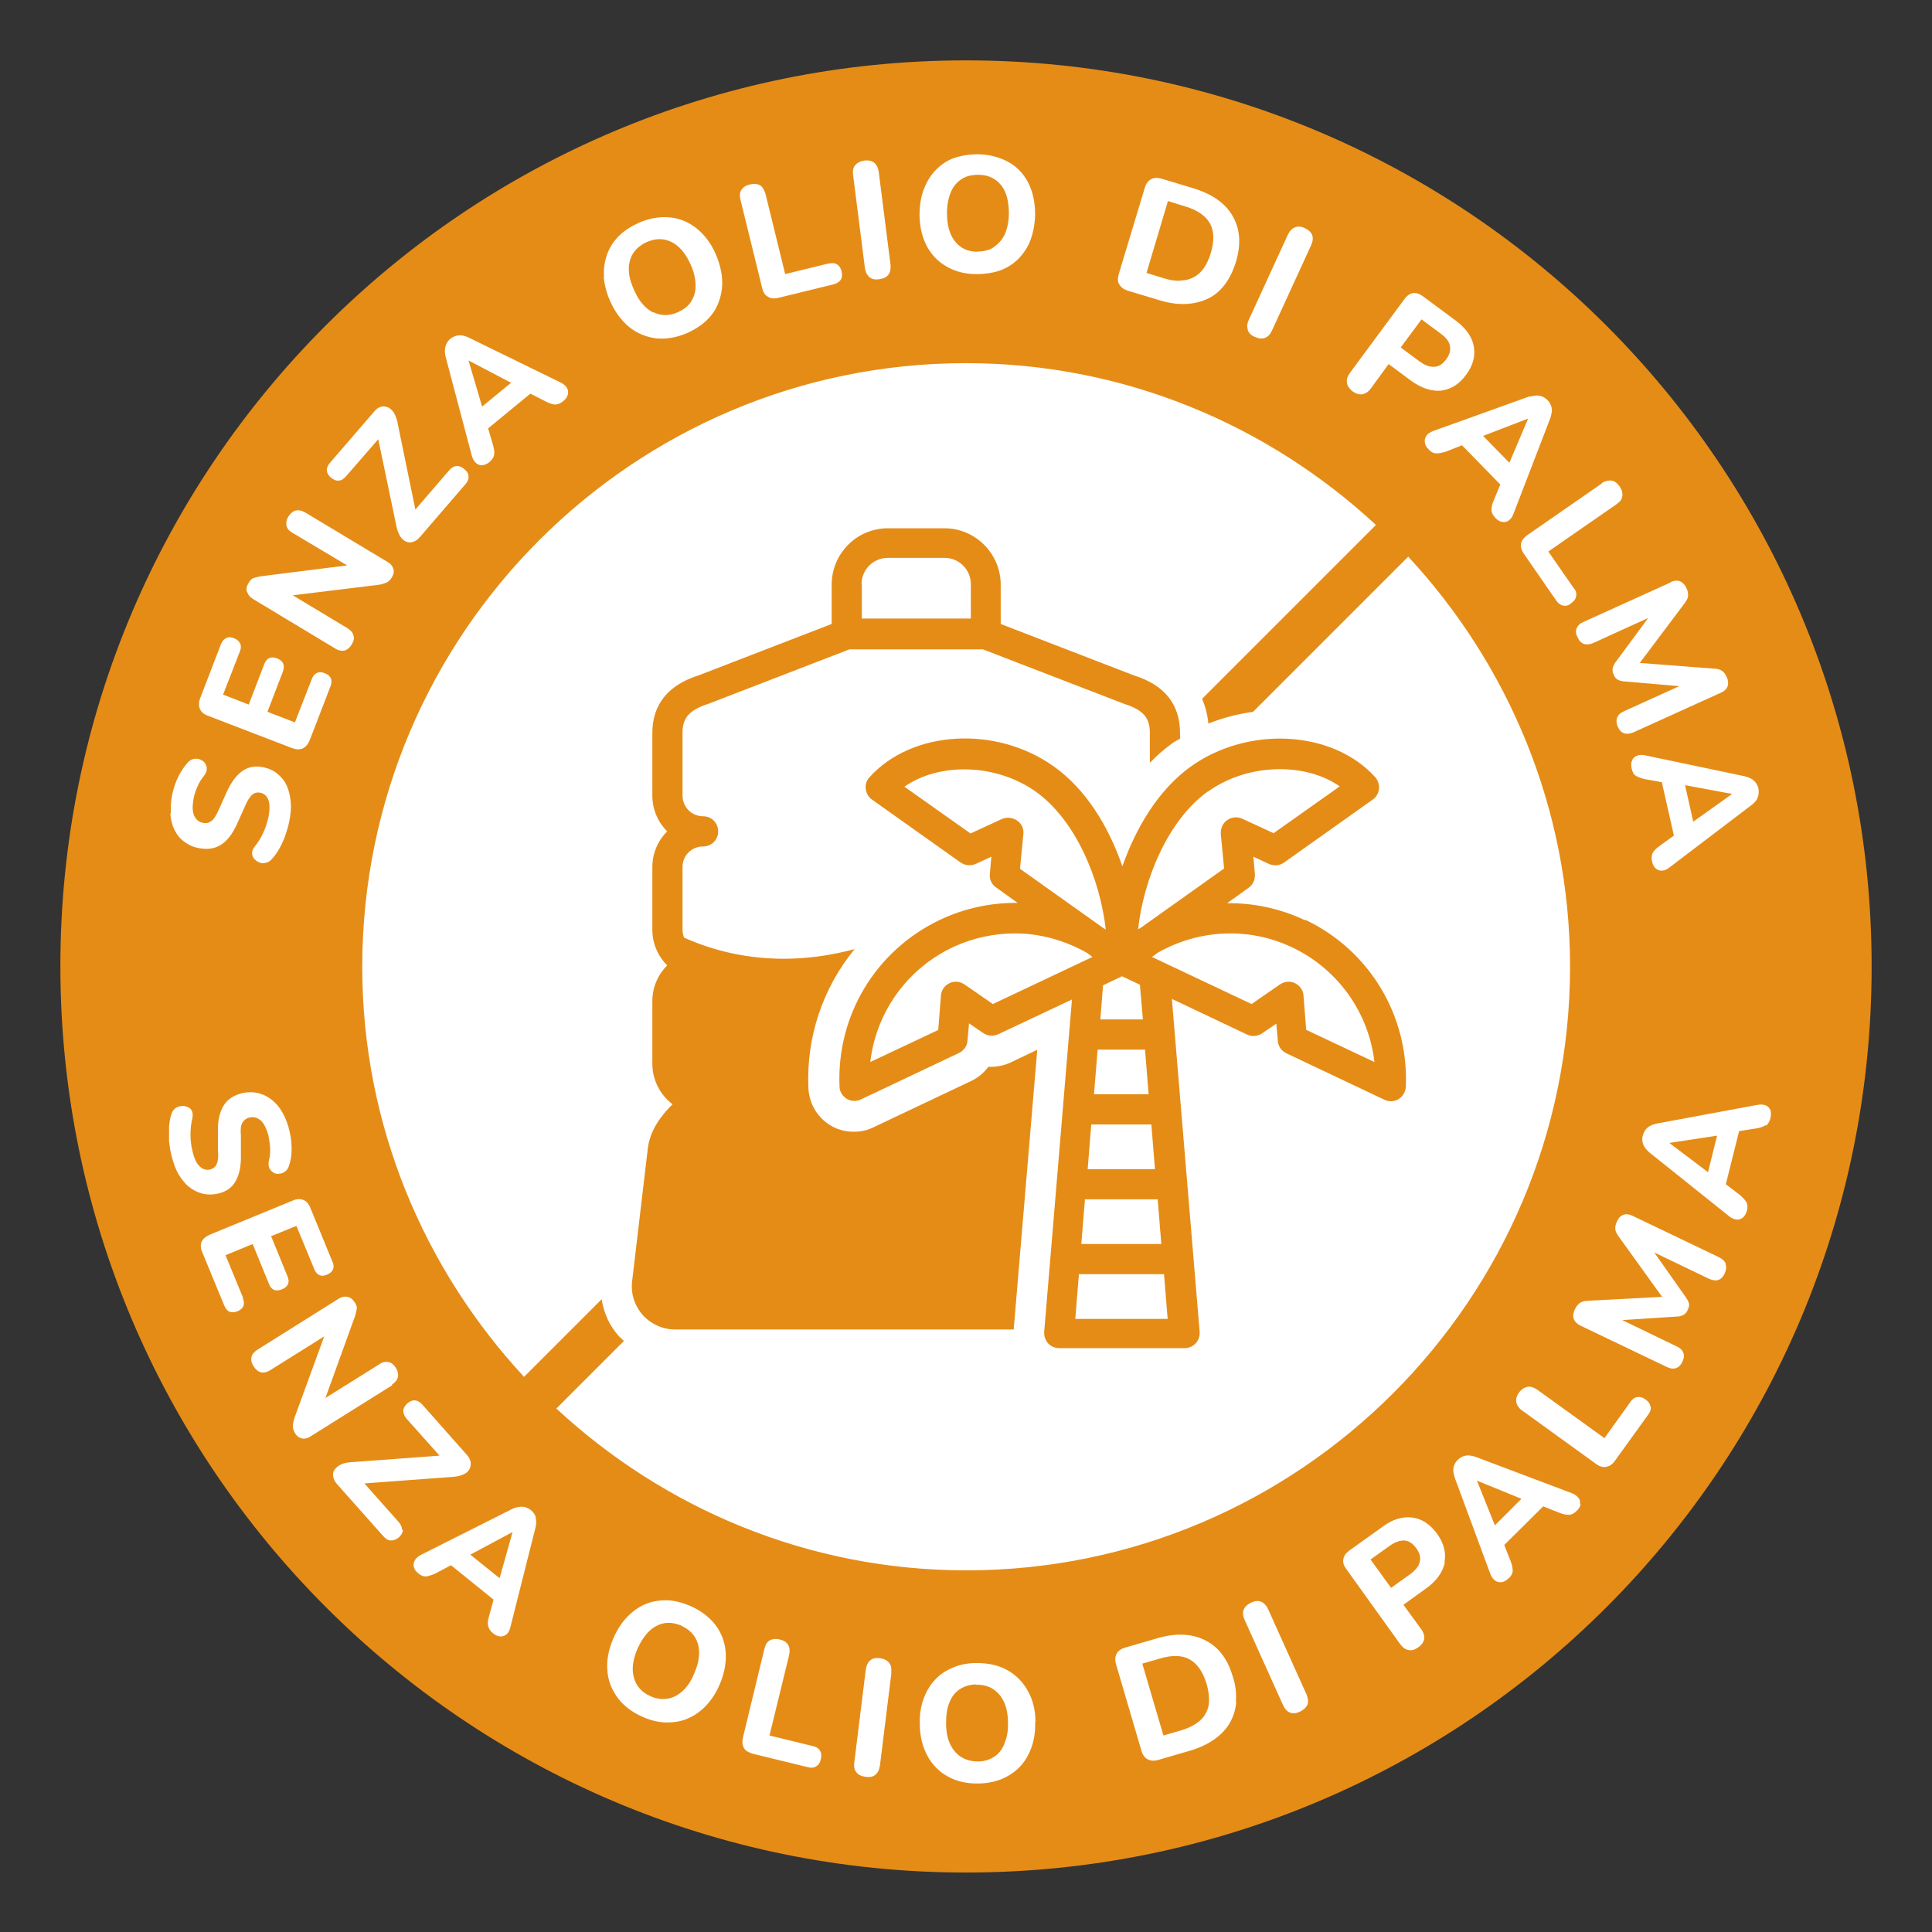 <?xml version="1.0" encoding="UTF-8"?><svg id="uuid-62fa9fc3-3b9c-4dca-b0a5-3b0213d7dc77" xmlns="http://www.w3.org/2000/svg" viewBox="0 0 64 64"><rect x="0" y="0" width="64" height="64" fill="#333333" stroke="none"/><g id="uuid-19954d2a-77cc-4153-b104-d0533b31e365"><circle cx="32" cy="32" r="29.46" style="fill:#fff;"/></g><g id="uuid-179b7d03-54d3-476a-a72e-fad74e5324c9"><path d="m39.97,55.78c.06.2.08.38.08.55s-.04.31-.11.43c-.07.13-.17.24-.31.33-.13.09-.3.17-.5.23l-.59.17-.7-2.38.59-.17c.4-.12.73-.11.98.03.25.14.44.41.56.81ZM16.93,12.68l-1.41-.74h0s.45,1.53.45,1.53l.96-.79Zm4.71-2.34c.26.13.53.13.82,0,.2-.09.35-.21.44-.36.1-.16.15-.34.14-.54,0-.21-.05-.43-.16-.67-.16-.37-.37-.62-.63-.75-.26-.13-.53-.13-.83,0-.19.09-.34.21-.44.36-.1.15-.15.33-.15.54,0,.21.06.43.17.68.16.37.37.61.63.75Zm-6.06,41.16l.97.78.43-1.53h0s-1.4.75-1.4.75Zm30.94-.47c-.15,0-.31.05-.49.18l-.63.45.68.94.63-.45c.18-.13.29-.27.32-.41.04-.15,0-.3-.12-.46-.11-.15-.24-.24-.39-.25Zm-23.95,2.82c-.2-.08-.38-.11-.56-.08-.18.03-.35.12-.5.26s-.28.34-.39.58c-.16.37-.2.69-.12.97.08.28.26.48.55.61.2.09.39.11.57.08s.35-.12.5-.26.28-.33.38-.58c.16-.37.2-.69.12-.97s-.27-.48-.56-.61Zm9.77,1.95c-.21,0-.4.06-.55.16s-.27.25-.34.44c-.08.19-.11.42-.11.69,0,.4.1.71.29.93s.44.33.76.33c.22,0,.4-.06.55-.16.15-.1.27-.25.34-.45.08-.19.12-.42.11-.68,0-.4-.1-.71-.29-.93-.19-.22-.44-.33-.76-.32Zm15.17-43.65c.15,0,.28-.09.4-.25.11-.15.15-.3.12-.45s-.14-.28-.32-.41l-.62-.46-.69.93.62.46c.18.13.34.19.49.18Zm7.8,25.72l1.27.96.3-1.21-1.57.24h0Zm-6.38,11.19l.59,1.47.88-.88-1.47-.6h0Zm13.07-17.03c0,16.57-13.43,30-30,30S2,48.57,2,32,15.43,2,32,2s30,13.43,30,30Zm-4.18-6.31l-3.33-.7c-.11-.02-.2-.02-.27.02-.08.03-.13.08-.16.16-.03.07-.03.16-.01.26.03.12.07.2.14.24s.17.08.3.11l.56.1.4,1.77-.47.34c-.11.08-.19.16-.23.23-.04.08-.05.18-.02.3.02.09.06.17.12.22.06.05.13.08.21.07.08,0,.16-.04.25-.11l2.71-2.06c.11-.08.18-.17.21-.26s.04-.19.02-.29c-.02-.1-.07-.18-.14-.25s-.17-.12-.3-.15Zm-2.47-6.43l-2.89,1.31c-.12.05-.19.12-.23.21-.04.09-.03.19.03.3.05.12.12.19.21.22.09.03.19.02.31-.03l1.82-.83-1.1,1.49c-.04.06-.07.13-.08.19-.01.06,0,.13.04.21.03.07.07.12.12.15.05.03.12.05.2.06l1.85.16-1.83.83c-.12.05-.19.12-.23.21-.03.09-.03.19.02.3.05.12.12.19.21.22.09.03.19.02.31-.03l2.89-1.31c.12-.05.2-.13.23-.22.03-.09.02-.19-.03-.3-.04-.1-.1-.17-.16-.21s-.15-.07-.26-.07l-2.46-.19,1.48-1.97c.07-.09.11-.17.12-.24,0-.07,0-.16-.05-.26-.05-.11-.12-.19-.21-.23-.09-.04-.19-.03-.32.02Zm-2.28-3.28l-2.48,1.72c-.11.08-.18.17-.2.27s0,.21.08.33l1.08,1.56c.07.1.14.15.23.17.09.02.18,0,.27-.08.09-.06.15-.14.16-.23.02-.09,0-.18-.08-.27l-.84-1.21,2.25-1.56c.12-.08.19-.17.2-.27.02-.1-.01-.21-.09-.33-.08-.11-.17-.18-.27-.19s-.21.01-.33.09Zm-2.4-2.88l-3.2,1.15c-.1.04-.18.09-.22.16-.05.07-.06.14-.05.22.01.08.05.15.13.23.08.09.17.13.25.13s.19-.02.32-.06l.53-.21,1.27,1.3-.22.53c-.05.12-.08.23-.07.32,0,.09.05.18.14.27.07.07.14.11.22.12.08.01.15,0,.21-.05.07-.05.12-.12.16-.23l1.22-3.17c.04-.13.06-.24.04-.33-.02-.1-.06-.18-.14-.26-.07-.07-.16-.12-.25-.14-.1-.02-.21,0-.34.03Zm-6.05-.45c.01.1.08.2.18.28.12.08.22.12.33.1.1-.02.2-.08.28-.19l.59-.81.74.55c.35.25.68.36,1,.33.32-.04.6-.21.83-.53.23-.31.31-.62.25-.94-.06-.32-.26-.6-.61-.86l-1.08-.8c-.11-.08-.21-.11-.32-.1-.1.01-.2.08-.28.19l-1.81,2.45c-.08.11-.12.22-.1.32Zm-3.29-1.75c.04.1.11.18.24.23.13.06.24.07.34.03.1-.04.17-.12.23-.25l1.29-2.81c.06-.13.07-.24.04-.34-.04-.1-.12-.17-.24-.23-.12-.06-.23-.07-.33-.03-.1.04-.18.12-.24.25l-1.29,2.81c-.06.13-.07.24-.03.34Zm-4.25-1.51c.05.1.14.16.28.21l1.03.31c.32.1.61.14.88.13s.51-.07.73-.17.41-.26.57-.47c.16-.21.28-.46.37-.75.18-.59.14-1.1-.11-1.53-.25-.43-.69-.73-1.32-.92l-1.03-.31c-.14-.04-.25-.04-.35.02-.1.05-.17.15-.21.29l-.86,2.85c-.04.14-.04.26.02.35Zm-6.62-2.36c0,.4.07.75.22,1.05.15.3.37.54.66.71.29.17.62.26,1,.26.29,0,.55-.04.79-.12.24-.09.44-.22.61-.39.17-.18.31-.38.4-.63s.14-.52.15-.82c0-.4-.07-.75-.22-1.05-.15-.3-.37-.54-.66-.7s-.62-.25-1-.26c-.29,0-.55.04-.79.12s-.44.22-.61.39c-.17.17-.3.38-.4.63s-.14.52-.15.82Zm-2.2-1.26l.39,3.07c.02.14.07.24.15.31.08.07.19.09.33.07.14-.02.24-.07.3-.15s.08-.19.07-.33l-.39-3.07c-.02-.14-.07-.24-.15-.31-.08-.06-.19-.09-.33-.07-.13.02-.23.07-.3.15s-.09.19-.07.34Zm-3.73.82l.72,2.93c.03.13.09.23.19.28.09.06.2.07.33.04l1.84-.45c.11-.03.19-.08.24-.15.05-.08.05-.17.03-.28-.03-.11-.08-.19-.15-.23-.08-.05-.17-.05-.29-.03l-1.43.35-.65-2.65c-.04-.14-.1-.24-.18-.29s-.2-.06-.34-.03c-.13.03-.22.09-.28.18s-.06.2-.03.34Zm-4.53,2.55c.02.26.09.53.21.8.16.37.38.65.64.87.27.21.57.33.9.37.33.03.67-.03,1.02-.18.26-.12.49-.27.66-.44.18-.18.31-.38.39-.62.08-.23.12-.48.1-.74-.02-.26-.09-.53-.21-.81-.16-.37-.38-.65-.64-.86-.27-.21-.56-.33-.89-.36-.33-.03-.67.03-1.02.18-.26.12-.48.26-.66.44-.18.18-.31.38-.39.61-.08.23-.12.47-.1.74Zm-5.24,2.3c-.03.1-.03.21,0,.34l.87,3.29c.03.1.07.18.14.24.06.05.13.08.21.07s.16-.04.24-.11c.09-.08.14-.16.15-.24s0-.19-.04-.32l-.16-.55,1.4-1.15.51.26c.12.06.22.1.31.1.09,0,.18-.04.28-.12.07-.06.12-.13.14-.21s.01-.15-.03-.22c-.04-.07-.11-.13-.21-.18l-3.05-1.49c-.12-.06-.23-.08-.33-.07s-.19.05-.27.11c-.08.07-.13.15-.16.24Zm-3.93,4.11c0,.09.05.17.13.24.09.07.17.11.26.1.09,0,.17-.06.25-.15l1.06-1.22.61,2.92c.03.12.07.22.12.3s.12.14.19.17c.07.03.15.04.23.01.08-.02.16-.08.23-.16l1.5-1.74c.08-.09.12-.18.11-.27,0-.09-.05-.17-.14-.24-.09-.08-.18-.11-.26-.1-.09,0-.17.06-.25.15l-1.11,1.29-.6-2.92c-.03-.12-.07-.22-.12-.3-.06-.08-.12-.14-.2-.17-.08-.03-.15-.04-.23-.01-.08.02-.15.07-.22.16l-1.45,1.68c-.08.09-.12.18-.11.27Zm-2.64,4.03c.03.1.1.18.22.25l2.69,1.62c.11.07.22.09.31.07s.17-.09.24-.2c.07-.11.09-.21.06-.3-.02-.09-.09-.17-.2-.24l-1.81-1.09,2.86-.35c.11-.02.2-.05.26-.08.06-.03.12-.09.17-.18.05-.09.07-.18.04-.27-.03-.09-.09-.17-.2-.23l-2.73-1.64c-.11-.06-.21-.08-.3-.06-.09.02-.17.09-.24.19-.07.11-.09.22-.07.31.02.1.09.18.2.24l1.81,1.08-2.86.36c-.11.02-.19.04-.25.06-.06.03-.11.08-.16.17-.06.1-.08.19-.05.29Zm-1.57,3.87c.04.1.13.18.27.23l2.78,1.07c.14.05.26.06.36.01s.17-.13.23-.27l.69-1.79c.04-.1.04-.19.01-.26-.03-.07-.1-.13-.2-.17-.1-.04-.19-.04-.26-.01-.07.03-.13.1-.17.2l-.56,1.44-.91-.35.51-1.33c.04-.11.04-.2.01-.27s-.1-.13-.2-.17c-.1-.04-.19-.04-.26-.01s-.13.1-.17.21l-.51,1.33-.85-.33.56-1.44c.04-.1.04-.19,0-.26-.03-.07-.1-.13-.2-.17-.1-.04-.19-.04-.26,0-.07.03-.13.1-.17.2l-.69,1.79c-.05.13-.05.25-.01.35Zm-.98,3.47c.02.2.06.38.14.54s.18.29.32.39c.13.1.29.18.47.21.28.06.53.03.74-.1.21-.13.39-.36.54-.69l.26-.58c.08-.19.16-.32.24-.39.08-.07.17-.09.28-.07.12.03.21.1.26.24.05.13.05.33,0,.58-.04.17-.09.34-.17.51s-.17.32-.28.45c-.06.07-.09.15-.09.22,0,.08.03.14.07.19.05.05.1.09.17.12.07.03.14.03.22.01s.15-.06.21-.14c.09-.1.17-.21.24-.34s.14-.27.19-.42c.05-.15.1-.31.13-.46.05-.24.07-.46.05-.66s-.06-.38-.13-.53c-.07-.16-.18-.29-.3-.39-.13-.11-.28-.18-.46-.22-.27-.06-.51-.02-.71.12-.2.14-.38.38-.53.72l-.26.58c-.08.18-.16.3-.24.36-.08.06-.17.08-.27.06-.1-.02-.17-.06-.23-.13-.06-.07-.1-.16-.11-.27-.02-.11,0-.25.02-.4.03-.14.07-.27.13-.4.05-.13.12-.24.21-.35.07-.09.1-.17.1-.24s-.02-.13-.06-.19c-.04-.06-.09-.09-.16-.12s-.14-.03-.21-.02-.13.05-.19.11c-.12.13-.23.29-.32.47-.09.18-.15.37-.2.57-.05.23-.06.45-.05.65Zm.63,12.37c.13.11.28.18.44.22.16.04.33.04.51,0,.27-.06.47-.2.59-.42s.18-.5.17-.88v-.63c-.02-.2,0-.34.05-.42s.12-.14.22-.17c.1-.02.19-.02.27.02.08.04.16.1.22.2.06.1.11.22.15.37.03.14.05.28.06.42,0,.14,0,.27-.04.4-.02.11-.02.19.01.26.03.06.07.11.13.15s.12.05.2.04c.07,0,.14-.03.19-.07.06-.04.1-.1.13-.18.06-.17.09-.36.09-.56,0-.2-.02-.4-.07-.6-.05-.23-.13-.43-.23-.61-.1-.18-.22-.32-.36-.43-.14-.11-.29-.18-.45-.22-.17-.04-.34-.04-.52,0-.28.07-.49.2-.62.41-.13.21-.2.49-.19.85v.64c.02.21,0,.36-.04.45-.04.09-.11.15-.22.18-.12.03-.24,0-.34-.1-.11-.09-.19-.27-.25-.53-.04-.17-.06-.35-.06-.53,0-.18.02-.36.06-.53.02-.09.02-.17-.01-.24s-.08-.12-.15-.14c-.07-.03-.13-.04-.21-.03s-.14.03-.2.08c-.06.05-.11.12-.13.21-.04.13-.06.26-.07.41,0,.15,0,.3,0,.46.02.16.04.32.08.47.06.24.13.45.23.62s.22.32.35.43Zm1.79,3.69l-.59-1.43.9-.37.54,1.32c.04.11.1.17.17.2s.16.02.26-.02c.1-.04.17-.1.2-.17.03-.07.03-.16-.02-.27l-.54-1.32.84-.34.59,1.43c.04.1.1.17.17.2s.16.03.26-.02c.1-.04.16-.1.19-.17.03-.07.03-.16-.02-.26l-.73-1.78c-.05-.13-.13-.22-.23-.26-.1-.04-.22-.04-.35.02l-2.75,1.13c-.13.06-.22.13-.27.23-.04.1-.04.22.02.35l.73,1.77c.04.1.1.17.17.2s.16.03.26-.01c.1-.04.17-.1.2-.17.03-.07.03-.16-.02-.26Zm4.93,2.85c.11-.07.17-.15.19-.24.02-.09,0-.2-.06-.3-.07-.11-.15-.18-.25-.2-.1-.02-.2,0-.3.07l-1.79,1.12.98-2.71c.03-.1.05-.19.06-.25s-.02-.14-.08-.22c-.06-.1-.14-.15-.23-.17-.1-.02-.2,0-.32.08l-2.66,1.67c-.11.07-.18.15-.2.25s0,.19.07.3c.07.11.15.17.24.2.09.02.2,0,.31-.07l1.79-1.12-.99,2.71c-.03.11-.05.2-.05.27s.03.15.08.24c.06.09.13.14.22.16.09.02.19,0,.29-.07l2.7-1.69Zm.33,4.82c0-.09-.04-.17-.12-.27l-1.13-1.27,2.97-.22c.12-.01.23-.04.32-.08.09-.04.15-.1.19-.17s.05-.15.04-.23c-.01-.08-.05-.16-.12-.24l-1.47-1.66c-.08-.09-.16-.14-.25-.15s-.17.03-.26.1c-.08.08-.13.16-.13.25,0,.09.04.18.12.27l1.08,1.21-2.97.22c-.12.01-.23.04-.31.08s-.15.1-.2.17-.06.15-.04.23c.01.08.06.17.13.25l1.53,1.72c.08.09.16.14.25.14.09,0,.17-.03.26-.1.09-.08.13-.16.14-.25Zm4.43-.42c-.03-.09-.08-.17-.17-.24-.08-.06-.17-.1-.27-.11-.1,0-.21.02-.33.07l-3.04,1.53c-.1.05-.16.11-.2.18s-.05.15-.03.22c.02.08.07.15.15.21.09.08.18.11.26.1s.18-.04.31-.1l.51-.27,1.41,1.14-.15.55c-.04.13-.05.24-.03.32.02.09.07.17.17.25.07.06.15.09.23.1.08,0,.15-.02.21-.07s.1-.13.13-.25l.83-3.29c.03-.13.03-.24,0-.34Zm2.93-5.85l-2.25,2.25c3.57,3.31,8.34,5.36,13.58,5.36,11.03,0,20-8.97,20-20,0-5.24-2.05-10.01-5.36-13.58l-5.14,5.14c-.51.07-1.01.2-1.48.39-.03-.29-.1-.57-.21-.82l5.76-5.76c-3.57-3.31-8.34-5.36-13.58-5.36-11.03,0-20,8.97-20,20,0,5.24,2.05,10.01,5.36,13.58l2.57-2.57c.07.45.26.88.57,1.22.05.06.11.1.17.16Zm3.36,10.32c-.03-.34-.14-.64-.34-.9-.2-.26-.47-.47-.83-.63-.26-.11-.52-.18-.77-.19-.25,0-.49.03-.72.13-.22.09-.43.24-.61.43-.18.19-.33.42-.45.7-.16.37-.23.72-.2,1.06.02.34.14.64.34.91.2.27.48.48.82.63.27.12.52.18.78.19.25,0,.49-.03.72-.13.23-.1.43-.24.61-.43s.33-.42.45-.7c.16-.37.22-.72.2-1.06Zm3.15,3.54c.03-.11.02-.2-.03-.28s-.13-.13-.24-.15l-1.43-.35.65-2.66c.03-.14.02-.25-.03-.34-.05-.09-.15-.15-.28-.18-.13-.03-.24-.02-.33.03-.09.05-.15.15-.18.29l-.71,2.93c-.03.13-.02.24.03.34.05.09.15.15.28.19l1.84.45c.11.03.21.02.28-.03.08-.05.13-.12.15-.24Zm2.33-2.86c.02-.14,0-.25-.07-.33-.06-.08-.16-.13-.3-.15-.13-.02-.24,0-.32.07-.08.06-.13.17-.15.31l-.38,3.07c-.02.14,0,.25.07.33.06.08.16.13.3.15.14.02.25,0,.33-.07.08-.07.13-.17.15-.31l.38-3.07Zm4.78,1.63c0-.4-.09-.75-.26-1.04-.16-.29-.39-.52-.68-.68s-.63-.23-1.01-.23c-.29,0-.55.05-.78.15-.24.1-.44.23-.6.41-.17.18-.29.39-.38.64s-.13.52-.12.82c0,.4.09.75.25,1.05.16.3.39.53.68.69.29.16.63.24,1.01.23.29,0,.55-.06.78-.15.23-.1.43-.23.6-.41.17-.18.29-.39.38-.64.09-.25.13-.52.12-.83Zm6.64-.66c.02-.26,0-.54-.1-.83-.17-.6-.48-1-.93-1.22-.44-.22-.98-.24-1.61-.05l-1.03.3c-.14.04-.23.11-.28.2-.05.1-.06.21-.02.35l.84,2.86c.04.14.11.24.21.29.1.05.21.06.35.02l1.03-.3c.32-.09.59-.22.81-.37s.39-.33.52-.54c.12-.21.2-.44.22-.7Zm2.34-.25l-1.27-2.82c-.06-.13-.14-.21-.23-.25-.1-.04-.21-.03-.34.03-.12.06-.2.13-.24.23-.04.1-.03.21.03.34l1.27,2.82c.06.13.13.21.23.25.1.04.21.03.33-.03.13-.06.21-.14.25-.23.04-.1.02-.21-.03-.34Zm4.57-4.38c.06-.32-.02-.63-.25-.95-.23-.31-.5-.49-.82-.53-.32-.04-.66.06-1,.32l-1.09.78c-.11.08-.17.17-.19.28s.01.21.1.33l1.78,2.48c.08.11.17.18.28.2s.21-.01.32-.09c.12-.08.18-.18.2-.28.01-.1-.02-.21-.1-.32l-.59-.81.75-.54c.35-.25.55-.54.62-.85Zm4.49-1.92c.01-.08,0-.15-.05-.21s-.12-.12-.23-.16l-3.18-1.2c-.13-.04-.24-.06-.33-.04-.1.02-.18.06-.26.14s-.12.16-.14.25c-.02.1,0,.21.04.34l1.18,3.19c.04.1.09.17.16.22.07.05.14.06.22.05.08-.01.15-.06.23-.13.09-.08.13-.17.13-.25,0-.08-.02-.19-.07-.32l-.21-.53,1.29-1.28.53.21c.12.05.23.07.32.07.09,0,.18-.05.27-.14.07-.07.11-.14.12-.22Zm2.33-3.24c-.01-.09-.07-.17-.16-.23-.09-.07-.18-.09-.27-.08-.09.01-.17.07-.23.16l-.86,1.2-2.22-1.6c-.12-.08-.23-.12-.33-.1-.1.02-.2.08-.28.19-.08.11-.11.22-.09.32.02.1.08.2.2.28l2.45,1.77c.11.08.22.11.33.09.11-.02.2-.08.28-.19l1.11-1.54c.07-.09.1-.19.08-.27Zm2.5-4.72c-.03-.09-.11-.16-.22-.22l-2.86-1.37c-.12-.06-.22-.07-.31-.04-.09.03-.16.1-.21.21-.05.1-.07.19-.06.26,0,.08.05.16.11.25l1.44,2-2.46.13c-.11,0-.2.03-.26.07-.06.04-.12.11-.17.21-.05.11-.07.22-.04.31.03.09.1.17.22.23l2.86,1.37c.12.06.22.07.31.04s.16-.1.21-.21c.06-.12.07-.22.03-.3-.03-.09-.11-.16-.22-.21l-1.8-.87,1.84-.12c.08,0,.14-.03.2-.06.05-.03.1-.09.13-.16.03-.07.05-.13.04-.19,0-.06-.04-.12-.08-.19l-1.07-1.52,1.81.87c.12.05.22.07.31.04.09-.03.16-.1.21-.21.05-.12.07-.22.03-.31Zm1.33-4.58c.07-.05.12-.14.15-.26.02-.09.02-.18,0-.25-.03-.07-.08-.13-.15-.16-.07-.03-.17-.04-.28-.02l-3.34.62c-.13.03-.23.07-.31.14-.07.06-.12.15-.15.25-.03.1-.02.2.01.29.03.09.1.18.2.27l2.65,2.12c.08.07.17.1.25.11s.15-.02.21-.07c.06-.05.1-.13.13-.23.03-.12.02-.21-.02-.28-.04-.07-.12-.15-.22-.24l-.46-.35.44-1.76.57-.09c.13-.02.24-.06.31-.11Zm-7.89-23.42h0s-1.48.57-1.48.57l.87.89.62-1.46Zm-11.5-4.58c.17,0,.31-.04.44-.11.13-.07.24-.17.33-.3.09-.13.17-.3.23-.5.12-.4.11-.73-.03-.98-.14-.25-.41-.44-.81-.56l-.58-.18-.71,2.38.58.18c.2.06.38.09.55.08Zm-6.73-.96c.22,0,.4-.04.55-.15s.27-.24.36-.43c.08-.19.13-.42.13-.68,0-.4-.08-.72-.26-.94-.18-.22-.43-.34-.75-.34-.21,0-.4.04-.55.14-.16.1-.28.24-.36.43-.08.19-.13.42-.13.69,0,.4.08.71.26.94.18.23.43.35.75.35Zm25,17.97h0s-1.56-.29-1.56-.29l.27,1.21,1.29-.92Zm-23.03,8.48l-.88.42c-.2.09-.42.14-.64.14-.03,0-.06,0-.09,0-.15.2-.34.36-.57.47l-3.25,1.54c-.2.1-.42.14-.64.14-.27,0-.54-.07-.77-.21-.43-.26-.7-.71-.73-1.22-.08-1.72.49-3.35,1.53-4.62-.78.21-1.57.32-2.34.32-1.17,0-2.28-.24-3.31-.7-.03-.08-.05-.17-.05-.26v-2.08c0-.38.3-.68.68-.68.28,0,.5-.22.5-.5s-.22-.5-.5-.5c-.38,0-.68-.31-.68-.68v-2.08c0-.43.14-.74.87-.97l4.66-1.8h4.42l4.69,1.81c.7.22.84.53.84.96v.99c.23-.24.48-.46.76-.66.07-.05.16-.09.24-.14v-.19c0-.95-.52-1.59-1.51-1.9l-4.43-1.71v-1.3c0-1.03-.84-1.87-1.86-1.87h-.94s-.94,0-.94,0c-1.03,0-1.86.84-1.86,1.87v1.3l-4.4,1.7c-1.02.32-1.54.97-1.54,1.91v2.08c0,.46.19.88.49,1.18-.3.3-.49.72-.49,1.18v2.08c0,.46.19.88.49,1.18-.3.3-.49.72-.49,1.18v2.08c0,.54.26,1.03.67,1.34-.37.36-.75.86-.82,1.46l-.52,4.4c-.05.41.08.81.35,1.12.27.3.66.48,1.07.48h11.22l.78-9.26Zm-5.81-15.43c0-.48.39-.87.87-.87h.94s.94,0,.94,0c.48,0,.87.39.87.87v1.14h-3.61v-1.14Zm14.68,11.13c-.82-.39-1.7-.57-2.57-.56l.71-.51c.15-.1.22-.28.21-.46l-.05-.57.52.24c.16.07.35.06.5-.05l2.93-2.08c.12-.08.19-.21.21-.35s-.03-.28-.12-.39c-1.4-1.56-4.2-1.72-6.11-.36-1.06.76-1.81,2-2.27,3.31-.45-1.31-1.2-2.55-2.27-3.31-1.92-1.37-4.71-1.2-6.11.36-.1.11-.14.25-.12.39.02.14.09.27.21.35l2.93,2.08c.15.1.33.12.5.05l.52-.24-.05.57c-.02.18.06.35.21.45l.71.51c-.87-.01-1.75.17-2.57.56-2.13,1.01-3.43,3.17-3.33,5.52,0,.17.1.32.24.41.08.05.17.07.26.07.07,0,.15-.02.21-.05l3.25-1.54c.16-.08.27-.23.28-.41l.05-.57.47.32c.15.1.33.12.5.04l2.44-1.15-.92,11.01c-.01.14.04.28.13.38.09.1.23.16.37.16h4.15c.14,0,.27-.06.37-.16.09-.1.14-.24.13-.38l-.92-11.03,2.49,1.18c.16.08.35.06.5-.04l.47-.32.05.57c.01.18.12.33.28.41l3.25,1.54c.07.03.14.05.21.05.09,0,.18-.02.26-.07.14-.09.23-.24.24-.41.1-2.35-1.2-4.52-3.33-5.53Zm-3.2-4.26c.7-.5,1.55-.74,2.38-.74.73,0,1.44.19,1.98.57l-2.19,1.55-1.04-.48c-.16-.07-.35-.06-.5.05-.15.1-.22.28-.21.46l.11,1.14-2.77,1.97s-.05.03-.08.04c.19-1.68,1-3.62,2.31-4.56Zm-6.23,2.55l.11-1.14c.02-.18-.06-.35-.21-.45-.15-.1-.33-.12-.5-.05l-1.04.48-2.19-1.55c1.16-.81,3.04-.77,4.36.17,1.31.94,2.12,2.88,2.31,4.56-.02-.01-.05-.03-.07-.04l-2.77-1.97Zm-.9,4.49l-.94-.65c-.15-.1-.34-.12-.5-.04-.16.08-.27.23-.28.41l-.09,1.14-2.25,1.06c.19-1.64,1.21-3.08,2.73-3.8.66-.31,1.37-.46,2.06-.46.83,0,1.65.23,2.38.64l.19.14-3.3,1.56Zm3.14,5.47l.12-1.48h1.99l.12,1.48h-2.23Zm2.32,1l.12,1.48h-2.65l.12-1.48h2.4Zm-2.11-3.48l.12-1.48h1.57l.12,1.48h-1.82Zm-.62,7.44l.12-1.48h2.82l.12,1.48h-3.06Zm2.23-9.92h-1.4l.09-1.13.63-.3.59.28.1,1.15Zm5.42.35l-.09-1.14c-.01-.18-.12-.33-.28-.41-.16-.08-.35-.06-.5.04l-.94.65-3.3-1.56.21-.15c1.35-.76,2.99-.85,4.43-.17,1.52.72,2.54,2.16,2.73,3.8l-2.25-1.06Z" style="fill:#e58c17;"/></g></svg>